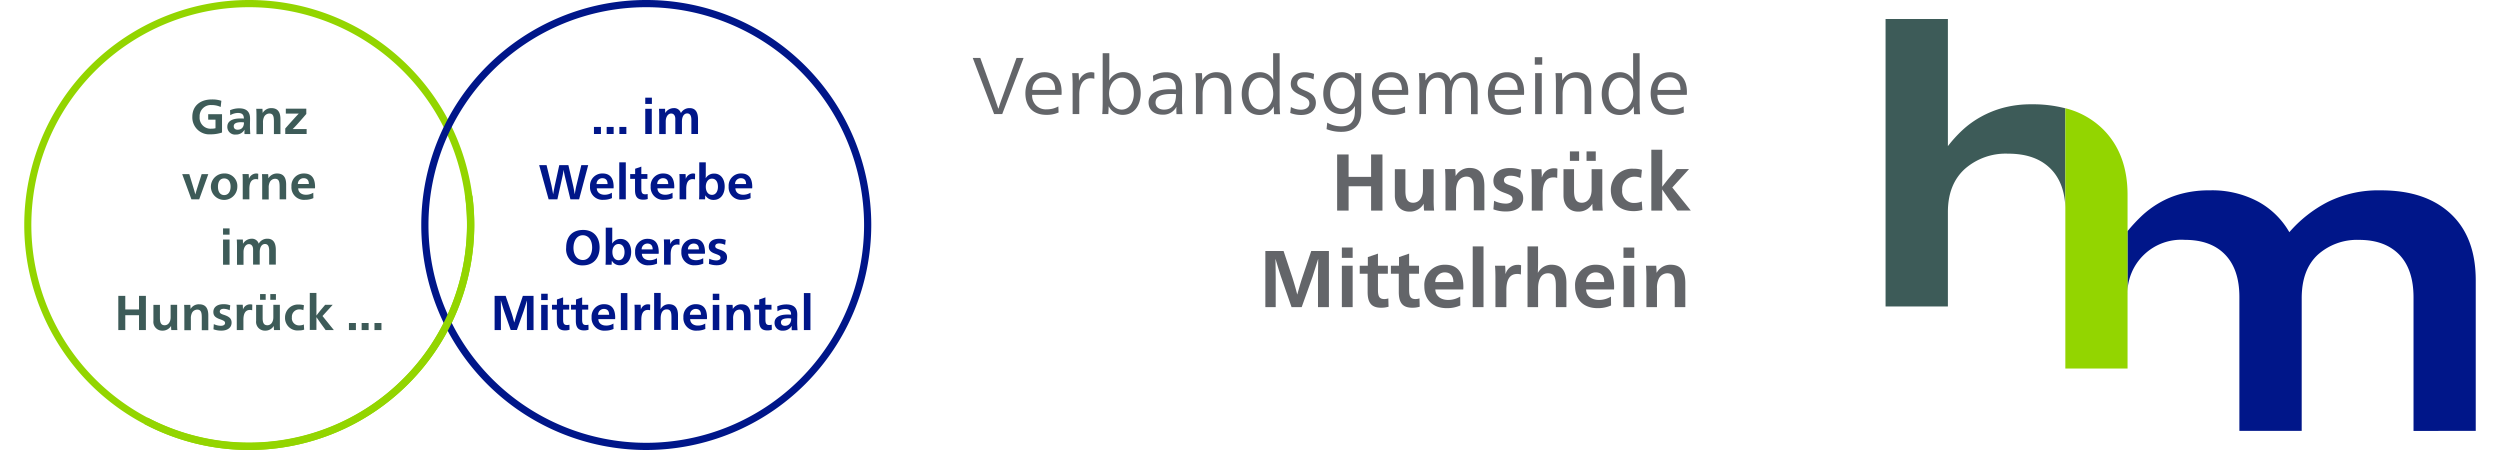 <?xml version="1.0" encoding="UTF-8" standalone="no"?><svg xmlns="http://www.w3.org/2000/svg" height="27" viewBox="0 0 534.196 98.058" width="150"><defs><style>.a{fill:#3d5b58;}.b{fill:#001689;}.c{fill:#93d500;}.d{fill:#636569;}</style></defs><g transform="translate(206.682 4.143)"><path class="a" d="M1693.7,36.365a28.144,28.144,0,0,0-7.305-.883,23.526,23.526,0,0,0-6.153.735,21.554,21.554,0,0,0-5,2.01,20.631,20.631,0,0,0-4,2.893,28.342,28.342,0,0,0-3.162,3.481V16.9H1654.5V79.535h13.581V58.967c0-4.02,1.226-7.134,3.653-9.365a13.475,13.475,0,0,1,9.487-3.358c3.971,0,7.036,1.079,9.218,3.26,2.035,2.035,3.113,4.854,3.236,8.507V36.365Z" transform="translate(-1455.589 -16.9)"/><path class="b" d="M1903.654,221.612V188.836c0-6.3-1.814-11.13-5.467-14.537s-8.7-5.1-15.175-5.1a24.918,24.918,0,0,0-11.546,2.5,28.055,28.055,0,0,0-8.433,6.619,17.436,17.436,0,0,0-6.717-6.619,21.31,21.31,0,0,0-10.713-2.5,23.285,23.285,0,0,0-6.055.735,19.406,19.406,0,0,0-4.879,2.01,20.964,20.964,0,0,0-3.824,2.844,36.063,36.063,0,0,0-3.089,3.334V192a11.73,11.73,0,0,1,12.527-12.012c3.775,0,6.693,1.079,8.752,3.211s3.113,5.2,3.113,9.217v29.2h13.581v-28.9c0-4.143,1.152-7.281,3.481-9.463a12.779,12.779,0,0,1,9.021-3.26c3.775,0,6.668,1.079,8.752,3.211,2.059,2.133,3.113,5.246,3.113,9.316v29.1Zm-89.429-51.53h0Z" transform="translate(-1576.14 -131.864)"/><path class="c" d="M1827.857,133.83h0V115.076q0-9.046-5.442-14.39A17.8,17.8,0,0,0,1814.3,96.2v56.727h13.557v-19.1Z" transform="translate(-1576.215 -76.76)"/><path class="d" d="M1107.172,220.005H1103.2v12.233h2.255v-5.982c0-1.2-.025-3.089-.049-4.486h.025c.27.956,1.005,3.358,1.2,3.9l2.28,6.57h2.206l2.378-6.643c.27-.883.833-2.648,1.2-3.824h.025c-.025,1.4-.049,3.285-.049,4.486v5.982h2.378V220.005H1113.2l-1.961,5.834c-.343,1.005-.76,2.5-1.079,3.628h-.025c-.27-1.128-.711-2.623-1.03-3.628l-1.937-5.834Zm15.052,1.5v-2.255h-2.353V221.5Zm-2.353,10.737h2.353v-9.021h-2.353v9.021Zm5.614-7.281v4c0,2.378.883,3.408,2.942,3.408a5.38,5.38,0,0,0,1.618-.221l-.049-1.814a2.632,2.632,0,0,1-.858.147c-1.128,0-1.4-.613-1.4-1.986v-3.53h2.157v-1.741h-2.157v-2.648l-2.206.76v1.888h-1.765v1.741Zm6.791,0v4c0,2.378.883,3.408,2.942,3.408a5.38,5.38,0,0,0,1.618-.221l-.049-1.814a2.632,2.632,0,0,1-.858.147c-1.128,0-1.4-.613-1.4-1.986v-3.53h2.157v-1.741h-2.157v-2.648l-2.206.76v1.888h-1.765v1.741Zm14.047,3.432a4.152,4.152,0,0,0,.025-.564c0-3.26-1.348-4.829-3.971-4.829a4.4,4.4,0,0,0-4.535,4.682c0,3.04,1.937,4.78,4.9,4.78a6.979,6.979,0,0,0,2.942-.588l-.025-1.937a4.961,4.961,0,0,1-2.623.735c-1.642,0-2.746-.883-2.795-2.28Zm-6.1-1.618a2.075,2.075,0,0,1,2.059-2.108c1.152,0,1.888.637,1.888,2.108Zm8.163,5.467h2.353V219h-2.353v13.238Zm7.134-7.305c0-.49-.025-1.324-.074-1.716h-2.206c.073.76.1,1.741.1,2.672v6.349h2.378v-3.677c0-2.353.76-3.555,2.353-3.555a2.237,2.237,0,0,1,.809.123l.049-2.01a1.969,1.969,0,0,0-.76-.1,2.691,2.691,0,0,0-2.6,1.937h-.049Zm7.109-5.933h-2.3v13.238h2.3v-4.094c0-2.01.735-3.285,2.182-3.285,1.545,0,1.692,1.3,1.692,3.015v4.364h2.3v-5.246c0-2.427-.883-4-3.285-4a3.4,3.4,0,0,0-2.917,1.741h-.025c.025-.539.049-1.4.049-2.182V219Zm16.547,9.389a4.172,4.172,0,0,0,.024-.564c0-3.26-1.348-4.829-3.971-4.829a4.4,4.4,0,0,0-4.535,4.682c0,3.04,1.937,4.78,4.9,4.78a6.978,6.978,0,0,0,2.942-.588l-.024-1.937a4.962,4.962,0,0,1-2.623.735c-1.642,0-2.746-.883-2.795-2.28Zm-6.08-1.618a2.075,2.075,0,0,1,2.059-2.108c1.152,0,1.888.637,1.888,2.108Zm10.492-5.271v-2.255h-2.353V221.5Zm-2.353,10.737h2.353v-9.021h-2.353v9.021Zm7.207-7.5a14.64,14.64,0,0,0-.074-1.52h-2.231c.073.956.1,1.937.1,2.795v6.227h2.3v-4.094a4.619,4.619,0,0,1,.392-2.108,2.112,2.112,0,0,1,1.839-1.177c1.544,0,1.642,1.275,1.642,3.015v4.364h2.3v-5.271c0-2.427-.833-3.971-3.236-3.971a3.4,3.4,0,0,0-2.991,1.716h-.049Z" transform="translate(-1039.438 -169.456)"/><path class="d" d="M1167,146.362h2.5v-5.3h4.9v5.3h2.476V134.13H1174.4v4.878h-4.9V134.13H1167v12.233Zm18.876-1.5a12.345,12.345,0,0,0,.074,1.5h2.182a22.83,22.83,0,0,1-.1-2.672v-6.349H1185.7v4.511c0,1.569-.784,2.795-2.133,2.795-1.373,0-1.692-1.054-1.692-2.623v-4.682h-2.3v5.736c0,2.133,1.275,3.506,3.162,3.506a3.443,3.443,0,0,0,3.113-1.692h.025Zm6.938-6.031a14.709,14.709,0,0,0-.073-1.52h-2.231c.074.956.1,1.937.1,2.795v6.227h2.3v-4.094a4.621,4.621,0,0,1,.392-2.108,2.112,2.112,0,0,1,1.839-1.177c1.544,0,1.642,1.275,1.642,3.015v4.339h2.3v-5.271c0-2.427-.833-3.971-3.236-3.971a3.4,3.4,0,0,0-2.991,1.716h-.049Zm8.237,7.256a7.61,7.61,0,0,0,2.795.466c2.182,0,3.7-1.005,3.7-2.868,0-1.544-.956-2.182-2.55-2.721-1.275-.417-1.642-.637-1.642-1.25s.588-.956,1.373-.956a4.791,4.791,0,0,1,2.157.515l.2-1.765a6.75,6.75,0,0,0-2.451-.417c-2.157,0-3.579,1.054-3.579,2.77,0,1.324.686,2.01,2.4,2.623,1.446.515,1.765.76,1.765,1.4s-.686.956-1.471.956a6.049,6.049,0,0,1-2.549-.613l-.147,1.863Zm10.541-7.036c0-.49-.025-1.324-.074-1.716h-2.206c.073.76.1,1.741.1,2.672v6.349h2.378v-3.677c0-2.353.76-3.555,2.353-3.555a2.236,2.236,0,0,1,.809.123l.049-2.01a1.969,1.969,0,0,0-.76-.1,2.691,2.691,0,0,0-2.6,1.937h-.049Zm11.031,5.81a12.345,12.345,0,0,0,.074,1.5h2.182a22.8,22.8,0,0,1-.1-2.672v-6.349h-2.329v4.511c0,1.569-.785,2.795-2.133,2.795-1.373,0-1.692-1.054-1.692-2.623v-4.682h-2.3v5.736c0,2.133,1.275,3.506,3.162,3.506a3.442,3.442,0,0,0,3.113-1.692h.025Zm.735-11.4h-2.01v2.059h2.01v-2.059Zm-5.638,2.059h2.01v-2.059h-2.01v2.059Zm15.689,1.961a6.188,6.188,0,0,0-1.888-.245,4.6,4.6,0,0,0-4.878,4.658c0,2.795,1.937,4.584,4.952,4.584a6.426,6.426,0,0,0,1.912-.27l-.123-1.839a3.679,3.679,0,0,1-1.52.319,2.541,2.541,0,0,1-2.746-2.844,2.631,2.631,0,0,1,2.7-2.868,3.5,3.5,0,0,1,1.422.27l.172-1.765Zm7.747,8.874h2.917l-4.045-5.025,3.653-4.02h-2.7l-1.544,1.814c-.49.588-1.2,1.5-1.569,2.01h-.025V133.1h-2.378v13.262h2.378v-4.584h.025c.392.613,1.079,1.569,1.544,2.231l1.74,2.353Z" transform="translate(-1087.597 -104.614)"/><path class="d" d="M844.742,48.33H843.1l4.658,12.233h1.765l4.658-12.233h-1.544l-3.162,8.776c-.221.564-.564,1.593-.76,2.255h-.049c-.221-.662-.588-1.716-.76-2.255l-3.162-8.776Zm17.7,8.065a5.543,5.543,0,0,0,.025-.613c0-2.917-1.422-4.339-3.726-4.339-2.476,0-4.168,1.814-4.168,4.584,0,2.917,1.643,4.707,4.584,4.707a6.458,6.458,0,0,0,2.648-.515l-.049-1.324a5.15,5.15,0,0,1-2.525.637,2.979,2.979,0,0,1-3.187-3.162h6.4Zm-6.349-1.1a2.637,2.637,0,0,1,2.623-2.746c1.422,0,2.353.883,2.353,2.746Zm10.149-2.035c0-.466-.024-1.128-.074-1.618h-1.4c.073.76.1,1.716.1,2.672v6.251h1.446V56.248c0-2.133.932-3.481,2.451-3.481a2.777,2.777,0,0,1,.834.1V51.541a2.609,2.609,0,0,0-.809-.1,2.767,2.767,0,0,0-2.5,1.814Zm6.521,5.663a3.41,3.41,0,0,0,3.015,1.814c2.476,0,3.922-2.035,3.922-4.756,0-2.55-1.446-4.56-3.8-4.56a3.5,3.5,0,0,0-3.064,1.79h-.025c.025-.515.049-1.5.049-2.378V47.3h-1.446V57.866c0,.956-.024,1.937-.1,2.7h1.324c.024-.343.073-1.054.073-1.642Zm2.795.662c-1.593,0-2.746-1.52-2.746-3.481,0-2.01,1.25-3.481,2.77-3.481,1.667,0,2.623,1.5,2.623,3.481,0,2.01-1.03,3.481-2.648,3.481Zm6.889-6.1a4.652,4.652,0,0,1,2.623-.858c1.618,0,2.3.907,2.3,2.427v.147c-.392-.025-.882-.049-1.25-.049-3.04,0-4.707,1.005-4.707,2.893,0,1.618,1.2,2.648,3.064,2.648a3.207,3.207,0,0,0,2.991-1.692h.024c-.024.245-.024.588-.024.833,0,.27.024.588.024.735h1.3c-.074-.637-.1-1.692-.1-2.672,0-.417.024-1.814.024-2.942,0-2.059-.956-3.506-3.432-3.506a5.7,5.7,0,0,0-2.917.76l.074,1.275Zm4.952,2.746c0,2.3-.907,3.358-2.623,3.358-1.1,0-1.839-.588-1.839-1.544,0-1.3,1.2-1.863,3.481-1.863a9.174,9.174,0,0,1,.981.049Zm5.712-3.04c0-.466-.025-1.128-.074-1.544h-1.4c.073.76.1,1.716.1,2.672v6.251h1.446V56.2c0-2.476,1.128-3.555,2.672-3.555,1.79,0,2.133,1.324,2.133,3.358v4.56h1.446V55.439c0-2.329-.76-4-3.236-4a3.441,3.441,0,0,0-3.04,1.741ZM910,47.3h-1.446v3.555c0,.883.024,1.716.049,2.231h-.025a3.247,3.247,0,0,0-2.966-1.642c-2.4,0-3.9,1.961-3.9,4.731,0,2.672,1.446,4.584,3.9,4.584a3.441,3.441,0,0,0,3.064-1.814h.025c0,.564.024,1.128.049,1.642h1.324c-.074-.76-.1-1.765-.1-2.7V47.3Zm-4.167,5.32c1.618,0,2.746,1.5,2.746,3.53,0,1.961-1.2,3.432-2.746,3.432-1.618,0-2.623-1.52-2.623-3.432,0-2.084,1.079-3.53,2.623-3.53Zm6.447,7.7a6.477,6.477,0,0,0,2.427.441c1.765,0,3.162-.883,3.162-2.672,0-1.2-.662-1.961-2.3-2.623-1.2-.49-1.765-.833-1.765-1.618,0-.833.735-1.275,1.642-1.275a4.26,4.26,0,0,1,1.912.441l.123-1.2a5.825,5.825,0,0,0-2.059-.368c-1.741,0-3.015.932-3.015,2.525,0,1.226.711,1.814,2.108,2.451,1.446.637,1.937,1.005,1.937,1.79,0,.907-.833,1.4-1.814,1.4a4.442,4.442,0,0,1-2.206-.588l-.147,1.3Zm11.35-7.7c1.618,0,2.721,1.5,2.721,3.432s-1.152,3.358-2.746,3.358-2.623-1.324-2.623-3.309c0-2.01,1.1-3.481,2.648-3.481Zm2.77-.981c0,.466,0,.883.024,1.446H926.4a3.2,3.2,0,0,0-2.917-1.642c-2.4,0-4,1.912-4,4.682,0,2.648,1.544,4.437,3.9,4.437a3.324,3.324,0,0,0,2.991-1.741h.025c-.025.343-.025.809-.025,1.128,0,1.986-.809,3.285-2.966,3.285a6.171,6.171,0,0,1-3.064-.809l-.147,1.422a8.638,8.638,0,0,0,3.26.588c3.04,0,4.29-1.888,4.29-4.315V51.639Zm11.571,4.756a5.543,5.543,0,0,0,.025-.613c0-2.917-1.422-4.339-3.726-4.339-2.476,0-4.167,1.814-4.167,4.584,0,2.917,1.642,4.707,4.584,4.707a6.458,6.458,0,0,0,2.648-.515l-.049-1.324a5.15,5.15,0,0,1-2.525.637,2.979,2.979,0,0,1-3.187-3.162h6.4Zm-6.325-1.1a2.637,2.637,0,0,1,2.623-2.746c1.422,0,2.353.883,2.353,2.746Zm10.1-2.108c0-.466-.025-1.128-.049-1.544h-1.373c.074.76.1,1.716.1,2.672v6.251h1.446v-4.29c0-2.378,1.005-3.628,2.476-3.628,1.226,0,1.692.809,1.692,2.795v5.124h1.446V56.346c0-2.525.883-3.7,2.378-3.7,1.569,0,1.814,1.226,1.814,3.236v4.707h1.446V55.218c0-2.378-.833-3.775-2.917-3.775a3.181,3.181,0,0,0-2.991,1.937,2.468,2.468,0,0,0-2.525-1.937,3.181,3.181,0,0,0-2.868,1.741Zm21.475,3.211a5.543,5.543,0,0,0,.025-.613c0-2.917-1.422-4.339-3.726-4.339-2.476,0-4.167,1.814-4.167,4.584,0,2.917,1.642,4.707,4.584,4.707a6.458,6.458,0,0,0,2.648-.515l-.049-1.324a5.15,5.15,0,0,1-2.525.637,2.979,2.979,0,0,1-3.187-3.162h6.4Zm-6.349-1.1a2.637,2.637,0,0,1,2.623-2.746c1.422,0,2.353.883,2.353,2.746Zm10.321-7.134h-1.618V49.8h1.618V48.158Zm-.1,3.481h-1.446v8.923h1.446V51.639Zm4.462,1.544c0-.466-.025-1.128-.074-1.544h-1.4c.074.76.1,1.716.1,2.672v6.251h1.446V56.2c0-2.476,1.128-3.555,2.672-3.555,1.79,0,2.133,1.324,2.133,3.358v4.56h1.446V55.439c0-2.329-.76-4-3.236-4a3.441,3.441,0,0,0-3.04,1.741ZM988.447,47.3H987v3.555c0,.883.025,1.716.049,2.231h-.025a3.247,3.247,0,0,0-2.966-1.642c-2.4,0-3.9,1.961-3.9,4.731,0,2.672,1.446,4.584,3.9,4.584a3.412,3.412,0,0,0,3.064-1.814h.025c0,.564.024,1.128.049,1.642h1.324c-.074-.76-.1-1.765-.1-2.7V47.3Zm-4.167,5.32c1.618,0,2.746,1.5,2.746,3.53,0,1.961-1.2,3.432-2.746,3.432-1.618,0-2.623-1.52-2.623-3.432,0-2.084,1.079-3.53,2.623-3.53Zm14.414,3.775a5.543,5.543,0,0,0,.025-.613c0-2.917-1.422-4.339-3.726-4.339-2.476,0-4.168,1.814-4.168,4.584,0,2.917,1.643,4.707,4.584,4.707a6.458,6.458,0,0,0,2.648-.515l-.049-1.324a5.15,5.15,0,0,1-2.525.637A2.979,2.979,0,0,1,992.3,56.37h6.4Zm-6.349-1.1a2.637,2.637,0,0,1,2.623-2.746c1.422,0,2.353.883,2.353,2.746Z" transform="translate(-843.1 -39.848)"/></g><path class="c" d="M49.029,98.058A49.029,49.029,0,1,1,98.058,49.029,49.094,49.094,0,0,1,49.029,98.058Zm0-96.489a47.46,47.46,0,1,0,47.436,47.46A47.5,47.5,0,0,0,49.029,1.569Z"/><path class="b" d="M401.929,98.058a49.029,49.029,0,1,1,49.029-49.029A49.078,49.078,0,0,1,401.929,98.058Zm0-96.489a47.46,47.46,0,1,0,47.46,47.46A47.5,47.5,0,0,0,401.929,1.569Z" transform="translate(-266.388)"/><path class="c" d="M129.572,229.327a49.052,49.052,0,0,1-22.872-5.663l.735-1.4a47.518,47.518,0,0,0,69.2-48.171l1.569-.2a50.38,50.38,0,0,1,.417,6.4A49.131,49.131,0,0,1,129.572,229.327Z" transform="translate(-80.543 -131.269)"/><path class="a" d="M83.6,268.49h1.52v-3.236h2.991v3.236h1.5v-7.452h-1.5V264H85.12v-2.966H83.6v7.452Zm11.5-.907a8.371,8.371,0,0,0,.049.907H96.47c-.049-.466-.049-1.054-.049-1.642v-3.873H95v2.746c0,.956-.49,1.716-1.3,1.716-.834,0-1.03-.637-1.03-1.593V263H91.249v3.481a1.911,1.911,0,0,0,1.937,2.133,2.13,2.13,0,0,0,1.912-1.03Zm4.241-3.677c0-.294-.025-.686-.049-.907H97.941c.049.588.049,1.177.049,1.716v3.8h1.422v-2.5a2.618,2.618,0,0,1,.245-1.275,1.316,1.316,0,0,1,1.128-.711c.932,0,1.005.784,1.005,1.839v2.648h1.422V265.3c0-1.471-.515-2.427-1.986-2.427a2.071,2.071,0,0,0-1.888,1.03Zm5,4.413a4.911,4.911,0,0,0,1.691.294c1.324,0,2.255-.613,2.255-1.741,0-.932-.588-1.324-1.569-1.667-.784-.245-1.005-.392-1.005-.76s.343-.588.834-.588a3.073,3.073,0,0,1,1.324.319l.123-1.079a3.9,3.9,0,0,0-1.5-.245c-1.324,0-2.182.637-2.182,1.692,0,.809.417,1.226,1.471,1.593.883.319,1.079.466,1.079.833,0,.392-.417.588-.907.588a3.732,3.732,0,0,1-1.544-.368l-.074,1.128Zm6.423-4.29c0-.294-.025-.809-.049-1.054h-1.348c.049.466.049,1.054.049,1.642v3.873h1.446v-2.231c0-1.422.466-2.157,1.422-2.157a1.581,1.581,0,0,1,.49.074l.025-1.226a1.428,1.428,0,0,0-.466-.074,1.629,1.629,0,0,0-1.569,1.152Zm6.717,3.555a8.37,8.37,0,0,0,.049.907h1.324c-.049-.466-.049-1.054-.049-1.642v-3.873h-1.422v2.746c0,.956-.49,1.716-1.3,1.716-.833,0-1.03-.637-1.03-1.593V263H113.63v3.481a1.911,1.911,0,0,0,1.937,2.133,2.13,2.13,0,0,0,1.912-1.03Zm.466-6.938h-1.226v1.25h1.226v-1.25Zm-3.457,1.25h1.226v-1.25h-1.226v1.25Zm9.561,1.177a3.989,3.989,0,0,0-1.152-.147,2.8,2.8,0,0,0-2.966,2.844,2.715,2.715,0,0,0,3.015,2.795,3.259,3.259,0,0,0,1.152-.172l-.074-1.128a2.056,2.056,0,0,1-.932.2,1.554,1.554,0,0,1-1.667-1.741,1.6,1.6,0,0,1,1.642-1.741,2.223,2.223,0,0,1,.858.172l.123-1.079Zm4.731,5.418h1.79l-2.476-3.064,2.231-2.451h-1.642l-.932,1.1c-.294.368-.735.907-.956,1.226h-.025v-4.9h-1.446v8.065h1.446V265.7h.025c.245.368.662.956.932,1.348l1.054,1.446Zm5.075,0h1.52v-1.544h-1.52v1.544Zm2.77,0h1.52v-1.544h-1.52v1.544Zm2.795,0h1.52v-1.544h-1.52v1.544Z" transform="translate(-63.106 -196.564)"/><path class="a" d="M178.122,204.373V203H176.7v1.373Zm-1.422,6.545h1.422v-5.491H176.7v5.491Zm4.339-4.56c0-.27,0-.711-.025-.932h-1.324c.049.588.049,1.177.049,1.716v3.8h1.422v-2.795c0-1.005.515-1.716,1.177-1.716.588,0,.907.49.907,1.152v3.309h1.446v-2.721c0-1.1.466-1.765,1.152-1.765.613,0,.907.49.907,1.422v3.064H188.2v-3.211c0-1.348-.441-2.427-1.814-2.427a2.1,2.1,0,0,0-1.912,1.079,1.53,1.53,0,0,0-1.569-1.079,2.238,2.238,0,0,0-1.863,1.1Z" transform="translate(-133.383 -153.236)"/><path class="a" d="M141.944,154.347H140.4l2.01,5.491H144.1l1.986-5.491h-1.446l-.981,3.064c-.1.319-.294.956-.392,1.324h-.025c-.074-.368-.27-1.005-.368-1.324l-.932-3.064Zm7.624-.147a2.881,2.881,0,1,0,2.844,2.893,2.729,2.729,0,0,0-2.844-2.893Zm-.025,1.079c.858,0,1.4.662,1.4,1.79s-.539,1.839-1.4,1.839c-.833,0-1.348-.686-1.348-1.765-.025-1.2.49-1.863,1.348-1.863Zm5.393.1c0-.294-.025-.809-.049-1.054H153.54c.049.466.049,1.054.049,1.642v3.873h1.446v-2.255c0-1.422.466-2.157,1.422-2.157a1.58,1.58,0,0,1,.49.074l.025-1.226a1.428,1.428,0,0,0-.466-.074,1.718,1.718,0,0,0-1.569,1.177Zm4.241-.123c0-.294-.025-.686-.049-.907h-1.348c.049.588.049,1.177.049,1.716v3.8h1.422v-2.525a2.618,2.618,0,0,1,.245-1.275,1.316,1.316,0,0,1,1.128-.711c.932,0,1.005.784,1.005,1.839v2.648h1.422v-3.211c0-1.471-.515-2.427-1.986-2.427a2.17,2.17,0,0,0-1.888,1.054Zm10.149,2.231c0-.074.025-.245.025-.343,0-1.986-.833-2.942-2.4-2.942a2.664,2.664,0,0,0-2.746,2.844,2.719,2.719,0,0,0,2.991,2.893,4.3,4.3,0,0,0,1.79-.368l-.025-1.177a2.94,2.94,0,0,1-1.593.441c-1.005,0-1.667-.539-1.691-1.4h3.653ZM165.6,156.5a1.255,1.255,0,0,1,1.25-1.275c.711,0,1.152.392,1.152,1.275Z" transform="translate(-105.982 -116.399)"/><path class="a" d="M155.725,88.694a6.21,6.21,0,0,0-2.084-.294c-2.574,0-4.241,1.446-4.241,3.775A3.693,3.693,0,0,0,153.371,96a7.738,7.738,0,0,0,2.5-.392v-4h-3.015v1.2h1.593v1.863a3.242,3.242,0,0,1-.883.1,2.382,2.382,0,0,1-2.574-2.574,2.426,2.426,0,0,1,2.6-2.574,4.591,4.591,0,0,1,1.986.417l.147-1.348Zm1.937,3.138a3.379,3.379,0,0,1,1.667-.49c.907,0,1.3.368,1.3,1.226-.245-.025-.564-.025-.784-.025-1.814,0-2.819.637-2.819,1.79a1.669,1.669,0,0,0,1.839,1.716,2.078,2.078,0,0,0,1.888-1.03h.025c0,.172-.025.343-.025.49a2.251,2.251,0,0,0,.025.441h1.25c-.025-.368-.074-1.1-.074-1.741,0-.417.025-1.226.025-1.642,0-1.373-.662-2.231-2.378-2.231a4.883,4.883,0,0,0-1.986.417l.049,1.079Zm2.991,1.569c0,1.128-.613,1.593-1.373,1.593-.539,0-.858-.27-.858-.76,0-.637.613-.883,1.741-.883.172.025.27.025.49.049Zm4.069-2.059c0-.294-.025-.686-.049-.907h-1.348c.049.588.049,1.177.049,1.716v3.8H164.8v-2.5a2.618,2.618,0,0,1,.245-1.275,1.316,1.316,0,0,1,1.128-.711c.932,0,1.005.784,1.005,1.839V95.95h1.422V92.715c0-1.471-.515-2.427-1.986-2.427a2.17,2.17,0,0,0-1.888,1.054Zm9.512.221V90.41h-4.462v1.079h2.819c-.2.2-.883.907-2.942,3.236v1.2h4.658V94.847h-3.04c.294-.27,1.03-1.03,2.966-3.285Z" transform="translate(-112.775 -66.729)"/><path class="b" d="M420.5,261.037h-2.4v7.452h1.373v-3.653c0-.735,0-1.888-.025-2.746h.025c.172.588.613,2.035.735,2.378l1.4,4h1.348l1.446-4.045c.172-.539.515-1.618.735-2.329h.024c-.024.858-.024,2.01-.024,2.746v3.653h1.446v-7.452h-2.329l-1.2,3.555c-.2.613-.466,1.52-.662,2.206h-.025c-.172-.686-.417-1.593-.637-2.206l-1.226-3.555Zm9.168.907v-1.373h-1.422v1.373Zm-1.422,6.545h1.422V263h-1.422v5.491Zm3.408-4.437v2.427c0,1.446.539,2.084,1.79,2.084a2.948,2.948,0,0,0,.981-.147l-.025-1.1a1.865,1.865,0,0,1-.515.074c-.686,0-.858-.368-.858-1.2v-2.157h1.324v-1.054h-1.324v-1.618l-1.348.466v1.152H430.6v1.054h1.054Zm4.143,0v2.427c0,1.446.539,2.084,1.79,2.084a2.948,2.948,0,0,0,.981-.147l-.025-1.1a1.864,1.864,0,0,1-.515.074c-.686,0-.858-.368-.858-1.2v-2.157H438.5v-1.054h-1.324v-1.618l-1.348.466v1.152h-1.079v1.054H435.8Zm8.556,2.084c0-.074.025-.245.025-.343,0-1.986-.834-2.942-2.4-2.942a2.664,2.664,0,0,0-2.746,2.844,2.737,2.737,0,0,0,2.991,2.917,4.3,4.3,0,0,0,1.79-.368l-.025-1.177a2.94,2.94,0,0,1-1.593.441c-1.005,0-1.667-.539-1.691-1.4h3.653Zm-3.7-.981a1.255,1.255,0,0,1,1.25-1.275c.711,0,1.152.392,1.152,1.275Zm4.952,3.334h1.422v-8.065h-1.422v8.065Zm4.364-4.462c0-.294-.025-.809-.049-1.054h-1.348c.049.466.049,1.054.049,1.642v3.873h1.446v-2.231c0-1.422.466-2.157,1.422-2.157a1.581,1.581,0,0,1,.49.074L452,262.95a1.428,1.428,0,0,0-.466-.074,1.588,1.588,0,0,0-1.569,1.152Zm4.315-3.628h-1.422v8.065h1.422v-2.5c0-1.226.441-1.986,1.324-1.986.932,0,1.03.784,1.03,1.839v2.648h1.422v-3.187c0-1.5-.539-2.427-2.01-2.427a2.023,2.023,0,0,0-1.765,1.054h-.025c0-.343.025-.858.025-1.324V260.4Zm10.075,5.736c0-.074.025-.245.025-.343,0-1.986-.833-2.942-2.4-2.942a2.664,2.664,0,0,0-2.746,2.844,2.737,2.737,0,0,0,2.991,2.917,4.3,4.3,0,0,0,1.79-.368l-.025-1.177a2.94,2.94,0,0,1-1.593.441c-1.005,0-1.667-.539-1.691-1.4h3.653Zm-3.7-.981a1.255,1.255,0,0,1,1.25-1.275c.711,0,1.152.392,1.152,1.275Zm6.4-3.211v-1.373h-1.422v1.373Zm-1.422,6.545h1.422V263h-1.422v5.491ZM470,263.906c0-.294-.025-.686-.049-.907H468.6c.049.588.049,1.177.049,1.716v3.8h1.422v-2.5a2.619,2.619,0,0,1,.245-1.275,1.316,1.316,0,0,1,1.128-.711c.932,0,1.005.784,1.005,1.839v2.648h1.422V265.3c0-1.471-.515-2.427-1.986-2.427a2.1,2.1,0,0,0-1.888,1.03Zm5.736.147v2.427c0,1.446.539,2.084,1.79,2.084a2.948,2.948,0,0,0,.981-.147l-.025-1.1a1.864,1.864,0,0,1-.515.074c-.686,0-.858-.368-.858-1.2v-2.157h1.324v-1.054h-1.324v-1.618l-1.348.466v1.152H474.68v1.054h1.054Zm4,.343a3.378,3.378,0,0,1,1.667-.49c.907,0,1.3.368,1.3,1.226-.245-.024-.564-.024-.784-.024-1.814,0-2.819.637-2.819,1.79a1.669,1.669,0,0,0,1.839,1.716,2.078,2.078,0,0,0,1.888-1.03h.025c0,.172-.025.343-.025.49a2.252,2.252,0,0,0,.025.441h1.25c-.025-.368-.074-1.1-.074-1.741,0-.417.025-1.226.025-1.642,0-1.373-.662-2.231-2.378-2.231a4.883,4.883,0,0,0-1.986.417l.049,1.079Zm2.991,1.569c0,1.128-.613,1.593-1.373,1.593-.539,0-.858-.27-.858-.76,0-.637.613-.883,1.741-.883.172.025.27.025.49.049Zm2.77,2.525h1.422v-8.065H485.49v8.065Z" transform="translate(-315.605 -196.564)"/><path class="b" d="M485.4,202.89c-2.329,0-3.7,1.4-3.7,3.873a3.5,3.5,0,0,0,3.628,3.849c2.231,0,3.653-1.5,3.653-3.9,0-2.378-1.4-3.824-3.579-3.824Zm-.1,1.152c1.25,0,2.059,1.03,2.059,2.7,0,1.593-.833,2.7-2.01,2.7-1.25,0-2.059-1.054-2.059-2.672.025-1.642.834-2.721,2.01-2.721Zm6.349,5.54a1.975,1.975,0,0,0,1.814,1.005c1.5,0,2.4-1.226,2.4-2.917,0-1.667-.883-2.819-2.28-2.819a2.077,2.077,0,0,0-1.839.981h-.025c.025-.417.025-1.005.025-1.52V202.4h-1.422v6.423c0,.588,0,1.177-.049,1.642H491.6c.024-.221.024-.588.049-.883Zm1.471-3.628c.833,0,1.3.711,1.3,1.765,0,1.03-.49,1.765-1.3,1.765-.833,0-1.348-.735-1.348-1.765-.024-1.005.515-1.765,1.348-1.765Zm8.727,2.157c0-.074.025-.245.025-.343,0-1.986-.833-2.942-2.4-2.942a2.664,2.664,0,0,0-2.746,2.844,2.737,2.737,0,0,0,2.991,2.917,4.3,4.3,0,0,0,1.79-.368l-.024-1.177a2.94,2.94,0,0,1-1.593.441c-1.005,0-1.667-.539-1.692-1.4h3.653Zm-3.7-.981a1.255,1.255,0,0,1,1.25-1.275c.711,0,1.152.392,1.152,1.275ZM504.376,206c0-.294-.025-.809-.049-1.054h-1.348c.049.466.049,1.054.049,1.642v3.873h1.446v-2.231c0-1.422.466-2.157,1.422-2.157a1.581,1.581,0,0,1,.49.074l.025-1.226a1.427,1.427,0,0,0-.466-.074A1.66,1.66,0,0,0,504.376,206Zm7.55,2.108c0-.074.024-.245.024-.343,0-1.986-.833-2.942-2.4-2.942a2.664,2.664,0,0,0-2.746,2.844,2.737,2.737,0,0,0,2.991,2.917,4.3,4.3,0,0,0,1.79-.368l-.025-1.177a2.94,2.94,0,0,1-1.593.441c-1.005,0-1.667-.539-1.692-1.4h3.653Zm-3.7-.981a1.255,1.255,0,0,1,1.25-1.275c.711,0,1.152.392,1.152,1.275Zm4.584,3.162a4.91,4.91,0,0,0,1.691.294c1.324,0,2.255-.613,2.255-1.741,0-.932-.588-1.324-1.569-1.667-.784-.245-1.005-.392-1.005-.76s.343-.588.833-.588a3.074,3.074,0,0,1,1.324.319l.123-1.079a3.9,3.9,0,0,0-1.5-.245c-1.324,0-2.182.637-2.182,1.691,0,.809.417,1.226,1.471,1.593.883.319,1.079.466,1.079.834,0,.392-.417.588-.907.588a3.733,3.733,0,0,1-1.544-.368l-.074,1.128Z" transform="translate(-363.613 -152.783)"/><path class="b" d="M464.515,152.365H466.4l1.986-7.452h-1.5l-1.079,4.462c-.074.27-.27,1.324-.343,1.839h-.024c-.074-.49-.27-1.569-.343-1.839l-1.03-4.462h-1.986l-.981,4.462c-.049.245-.27,1.324-.343,1.839h-.025c-.074-.49-.294-1.569-.343-1.839l-1.079-4.462H457.7l2.059,7.452h1.912l1.1-4.976c.074-.343.2-1.005.245-1.4h.025c.049.417.2,1.054.27,1.4l1.2,4.976Zm9.389-2.353c0-.074.025-.245.025-.343,0-1.986-.833-2.942-2.4-2.942a2.664,2.664,0,0,0-2.746,2.844,2.719,2.719,0,0,0,2.991,2.893,4.3,4.3,0,0,0,1.79-.368l-.025-1.177a2.94,2.94,0,0,1-1.593.441c-1.005,0-1.667-.539-1.691-1.4H473.9Zm-3.7-.981a1.255,1.255,0,0,1,1.25-1.275c.711,0,1.152.392,1.152,1.275Zm4.952,3.334h1.422V144.3h-1.422v8.065Zm3.432-4.437v2.427c0,1.446.539,2.084,1.79,2.084a2.948,2.948,0,0,0,.981-.147l-.025-1.1a1.866,1.866,0,0,1-.515.074c-.686,0-.858-.368-.858-1.2V147.9h1.324V146.85h-1.324v-1.618l-1.348.466v1.152h-1.079V147.9h1.054Zm8.531,2.084c0-.074.025-.245.025-.343,0-1.986-.833-2.942-2.4-2.942a2.664,2.664,0,0,0-2.746,2.844,2.719,2.719,0,0,0,2.991,2.893,4.3,4.3,0,0,0,1.79-.368l-.025-1.177a2.94,2.94,0,0,1-1.593.441c-1.005,0-1.667-.539-1.691-1.4h3.653Zm-3.7-.981a1.255,1.255,0,0,1,1.25-1.275c.711,0,1.152.392,1.152,1.275Zm6.227-1.128c0-.294-.025-.809-.049-1.054h-1.348c.049.466.049,1.054.049,1.642v3.873h1.446V150.11c0-1.422.466-2.157,1.422-2.157a1.58,1.58,0,0,1,.49.074l.025-1.226a1.427,1.427,0,0,0-.466-.074,1.718,1.718,0,0,0-1.569,1.177Zm4.266,3.579a1.975,1.975,0,0,0,1.814,1.005c1.5,0,2.4-1.226,2.4-2.917,0-1.667-.883-2.819-2.28-2.819a2.077,2.077,0,0,0-1.839.981h-.025c.025-.417.025-1.005.025-1.52V144.3h-1.422v6.423c0,.588,0,1.177-.049,1.642h1.324c0-.221.024-.588.049-.883Zm1.446-3.628c.833,0,1.3.711,1.3,1.765,0,1.03-.49,1.765-1.3,1.765-.833,0-1.348-.735-1.348-1.765s.539-1.765,1.348-1.765Zm8.752,2.157c0-.074.025-.245.025-.343,0-1.986-.833-2.942-2.4-2.942a2.664,2.664,0,0,0-2.746,2.844,2.719,2.719,0,0,0,2.991,2.893,4.3,4.3,0,0,0,1.79-.368l-.024-1.177a2.94,2.94,0,0,1-1.593.441c-1.005,0-1.667-.539-1.691-1.4h3.653Zm-3.726-.981a1.255,1.255,0,0,1,1.25-1.275c.711,0,1.152.392,1.152,1.275Z" transform="translate(-345.497 -108.926)"/><path class="b" d="M506.4,94.718h1.52V93.174H506.4v1.544Zm2.77,0h1.52V93.174h-1.52v1.544Zm2.77,0h1.52V93.174h-1.52v1.544Zm7.085-6.545V86.8h-1.446v1.373Zm-1.446,6.545H519V89.227h-1.422v5.491Zm4.339-4.56c0-.27,0-.711-.025-.932h-1.324c.049.588.049,1.177.049,1.716v3.8h1.422v-2.77c0-1.005.515-1.716,1.177-1.716.588,0,.907.49.907,1.152v3.334h1.446V92c0-1.1.466-1.765,1.152-1.765.613,0,.907.49.907,1.422v3.064h1.446V91.507c0-1.348-.441-2.427-1.814-2.427a2.1,2.1,0,0,0-1.912,1.079,1.53,1.53,0,0,0-1.569-1.079,2.214,2.214,0,0,0-1.863,1.079Z" transform="translate(-382.258 -65.521)"/></svg>